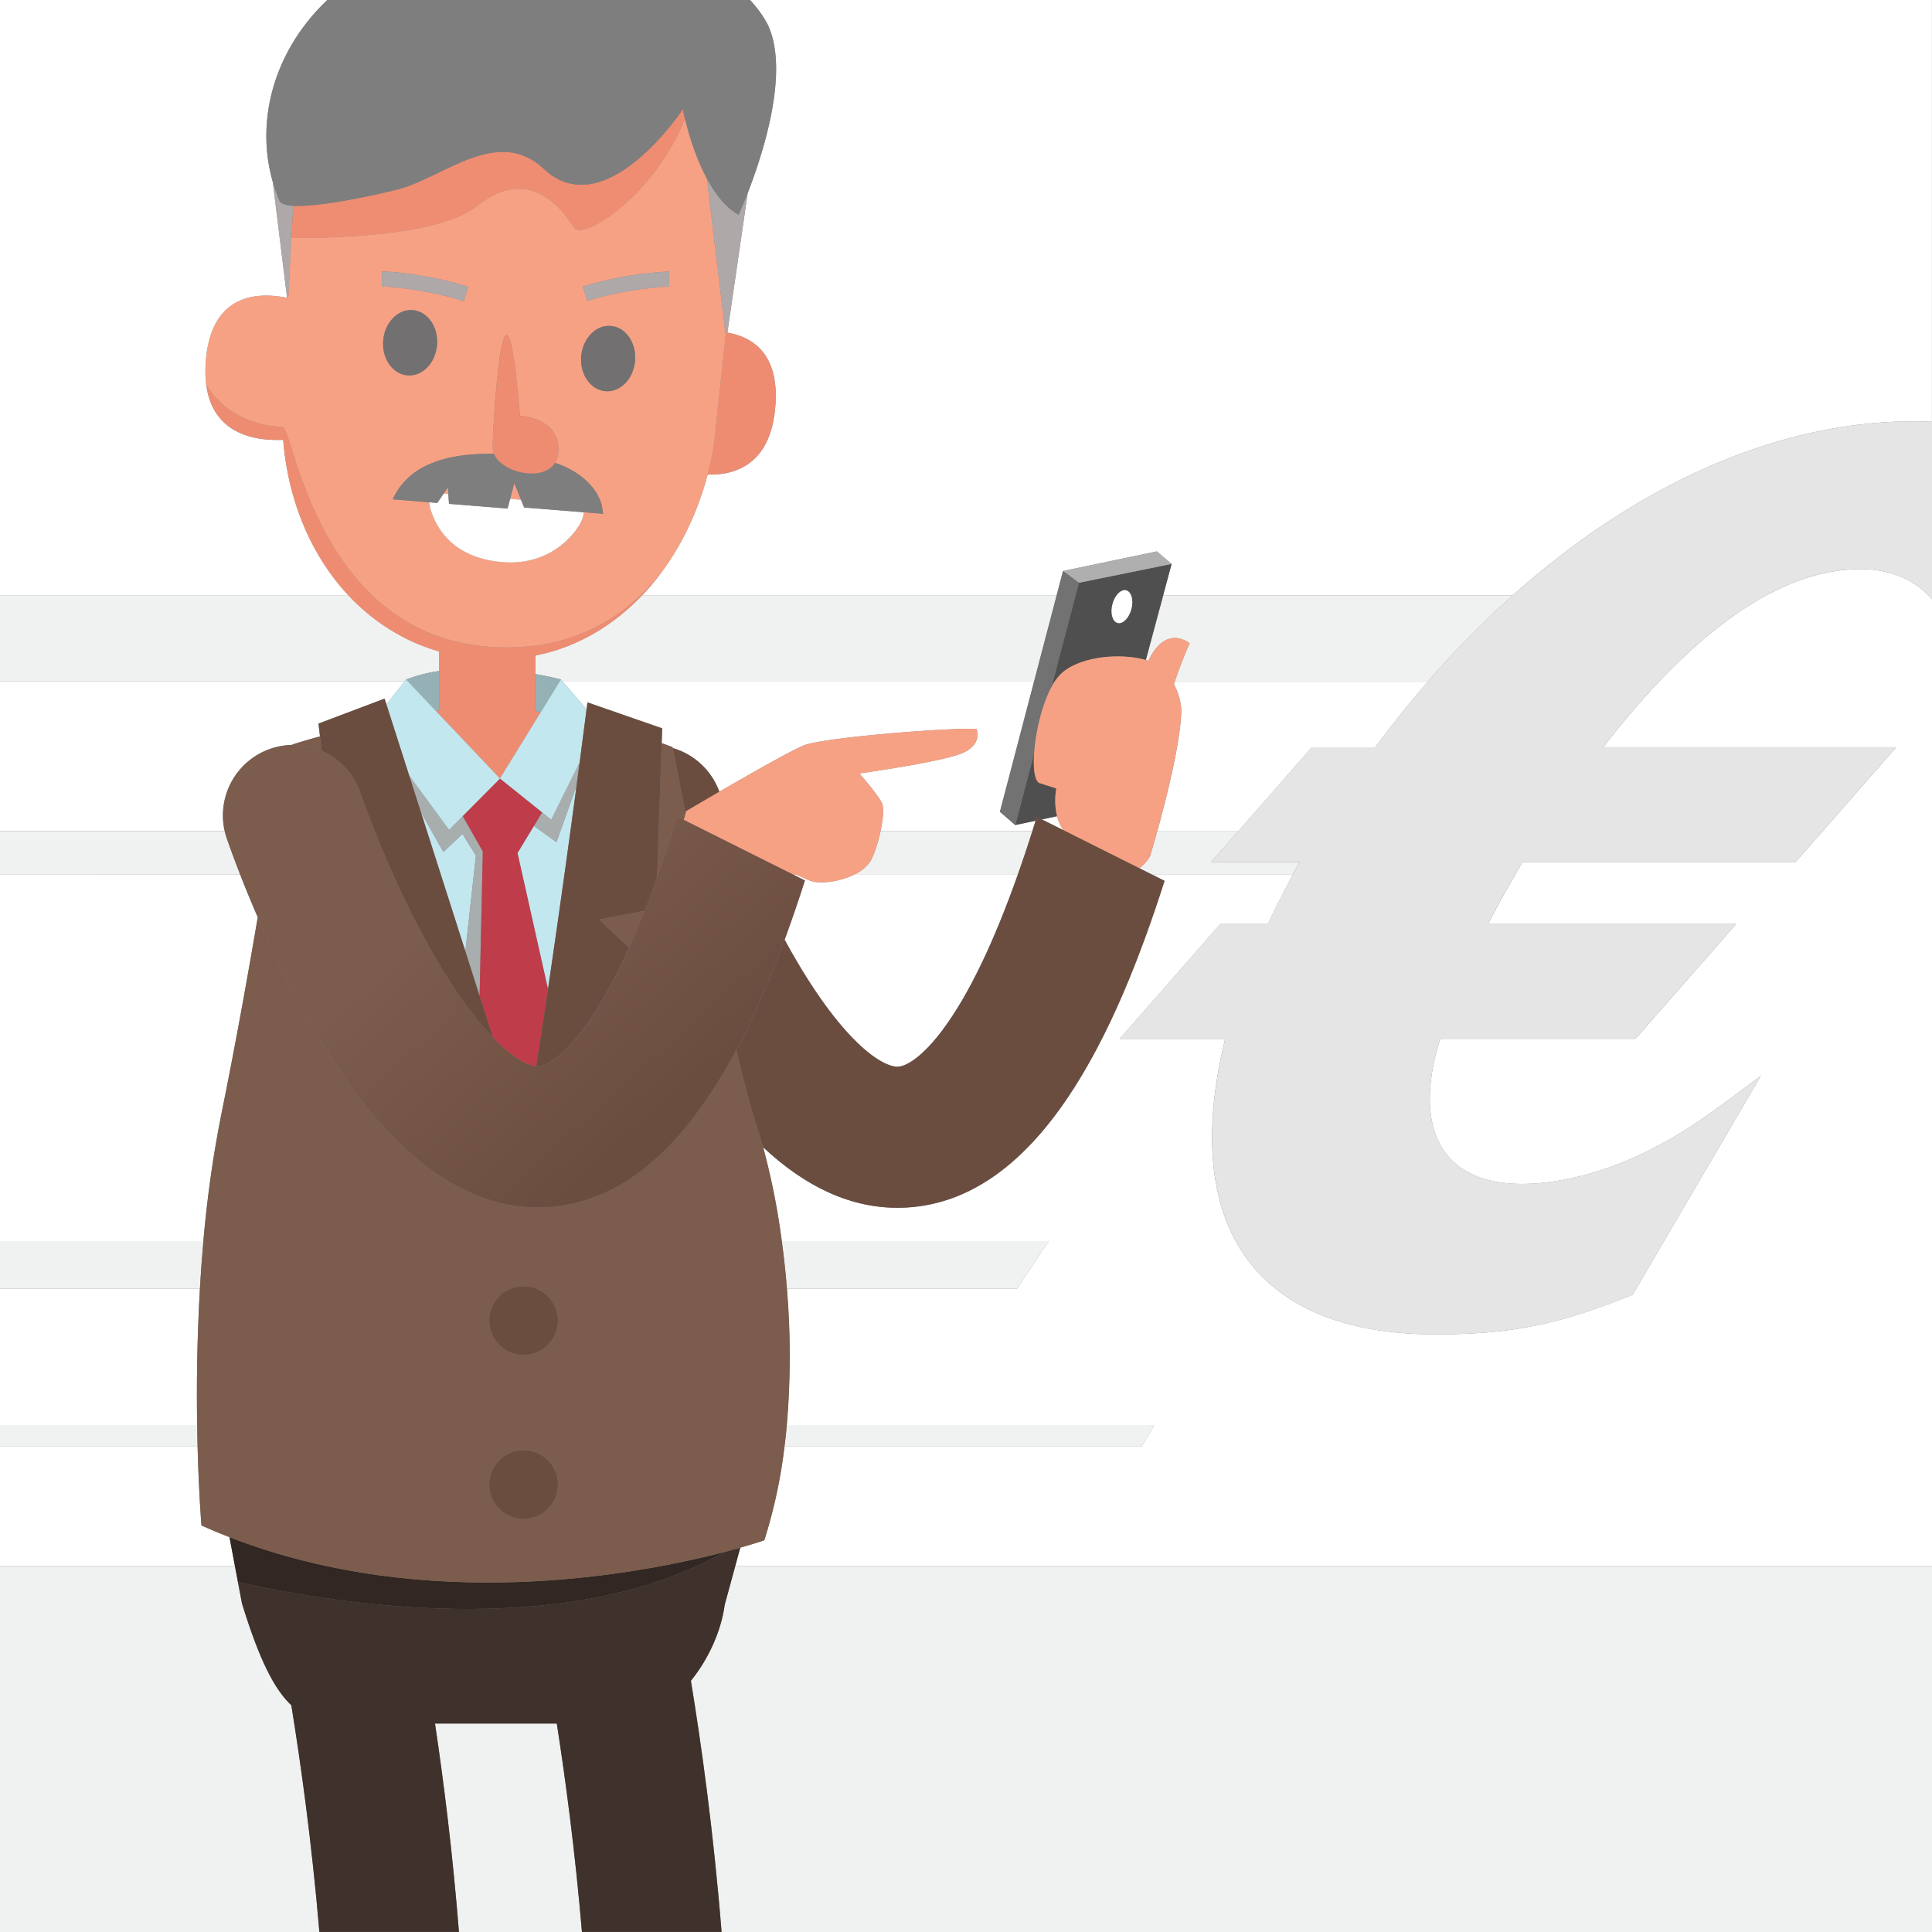 <?xml version="1.0" encoding="UTF-8"?> <svg xmlns="http://www.w3.org/2000/svg" xmlns:xlink="http://www.w3.org/1999/xlink" viewBox="0 0 1125 1125"><rect x="0" y="0" width="1125" height="1125" fill="#808080" stroke="none"/><defs><style>.cls-1{isolation:isolate;}.cls-2{fill:#fff;}.cls-3{fill:#f0f2f1;}.cls-4{fill:#e5e5e5;}.cls-5{fill:#4f4f4f;}.cls-6{fill:#afafaf;}.cls-7{fill:#727272;}.cls-8{fill:#f7a184;}.cls-9{fill:#afa8a8;}.cls-10{fill:#3f312b;}.cls-11{fill:#6b4d40;}.cls-12{opacity:0.2;mix-blend-mode:multiply;}.cls-13{fill:#95b1b5;}.cls-14{fill:#7c5c4c;}.cls-15{fill:#ee8c72;}.cls-16{fill:#c2e7ef;}.cls-17{fill:#a8adad;}.cls-18{fill:#bf3c4a;}.cls-19{fill:#ef8d72;}.cls-20{fill:#727070;}.cls-21{fill:#7f7e7e;}.cls-22{fill:url(#linear-gradient);}.cls-23{fill:url(#linear-gradient-2);}</style><linearGradient id="linear-gradient" x1="445.7" y1="594.41" x2="329.74" y2="466.13" gradientUnits="userSpaceOnUse"><stop offset="0" stop-color="#6b4d40"></stop><stop offset="1" stop-color="#7c5c4c"></stop></linearGradient><linearGradient id="linear-gradient-2" x1="395.85" y1="639.48" x2="279.88" y2="511.2" xlink:href="#linear-gradient"></linearGradient></defs><g class="cls-1"><g id="Ebene_2" data-name="Ebene 2"><g id="Ebene_2-2" data-name="Ebene 2"><path class="cls-2" d="M435.24,112.74l.08.08-11.75,80.71-.29.09c15.09,2.58,30.63,12.47,28.19,43-2.69,33.64-23,40.13-39.44,39.74-7.23,27.33-20.4,51.75-38.21,70.4H615.29L619,332.49l54.63-11.41,8.58,7.29-4.93,18.38H880.77c72.84-65.1,154.6-101.39,233.19-101.39,3.78,0,7.44.08,11,.22V0H436.75a68.16,68.16,0,0,1,10.14,14C460.13,41.31,444.12,90,435.24,112.74Z"></path><path class="cls-2" d="M683.6,398.39a37.7,37.7,0,0,1,4.28,15c-.32,18.5-8.73,51.55-14,70.66H721l42.86-48.9h36.88q14.88-20.06,30.7-38.2H684.09Z"></path><path class="cls-2" d="M164.93,256.11a71.9,71.9,0,0,1-8-.07h-.15l-1-.07c-16.82-1.37-38.77-9.93-35.9-45.86,3.16-39.48,30.52-40.11,47.31-36.65l-8.31-67.54C148.53,70.15,159.59,29.39,190.6,0H0V346.75H203C181.12,323.44,167.7,291.24,164.93,256.11Z"></path><path class="cls-2" d="M606.67,477.14l12.59,6.3a25.09,25.09,0,0,1-3.72-8.17Z"></path><path class="cls-2" d="M1083.27,331.4c-45.33,0-95.14,33.8-147.9,101.4l-1.76,2.31h170.54l-58.58,66.83h-159c-8.88,15.37-15,26.12-20.07,36.11h144.43l-58.58,66.84H838.63c-16.55,53,1.46,84.5,47.55,84.5,24.58,0,54.32-8.45,80.55-23,14.81-7.68,26.88-16.13,58.59-39.94L950.73,753.92C907.06,771.59,879.41,777,835.62,777c-104.48,0-149-63-122.21-172.08H652l58.58-66.84h27.66c5.35-11.06,9.65-19.67,14.64-29H670.54l7.58,3.79C650.84,598,605.66,702.08,523.89,703.25c-27.5.39-54.1-11.45-79.57-35.31a415,415,0,0,1,10.89,54.77H610.64l-18.49,27.74h-134a470.3,470.3,0,0,1-.07,79.34H672.24l-7.5,12.54h-208A295.08,295.08,0,0,1,445,896.9s-5,1.75-14,4.3l-2.93,10.72H1125V349C1115.22,337.4,1100.53,331.4,1083.27,331.4Z"></path><path class="cls-2" d="M157.68,435.94a41.17,41.17,0,0,1,12-2.16c3.43-1.14,9.11-2.93,16.66-4.94l-.88-7.49,38.48-14.54,1.07,3.34,10.5-13.24H0V484H130.84A41.06,41.06,0,0,1,157.68,435.94Z"></path><path class="cls-2" d="M471.26,512.64l-8.21-3.55h-.22l-.79.28,6.66,3.33c-3.61,11.25-7.54,22.84-11.82,34.47.54,1,1.07,2,1.61,2.93,31.2,56.38,55,71.19,64.23,71,5.1-.07,14.82-6,26.83-22.31,14.7-20,29.18-50.09,43.19-89.75H497.82C488.73,513.75,476.52,514.93,471.26,512.64Z"></path><path class="cls-2" d="M116.4,750.45H0v79.34H114.78C114.44,807.26,114.68,779.84,116.4,750.45Z"></path><path class="cls-2" d="M128.94,648.55C136.8,610,144.09,569.4,150.09,534.1c-4.09-9.43-7.55-17.94-10.31-25H0V722.71H118.44A676.12,676.12,0,0,1,128.94,648.55Z"></path><path class="cls-2" d="M133.63,895.1q-8.19-3.18-16.34-6.83s-1.51-17.84-2.25-45.94H0v69.59H136.8Z"></path><path class="cls-2" d="M342.06,409l43.53,15.1-.29,8.6c2.12.77,4.24,1.55,6.36,2.37,0,0,0,.18.1.52a41,41,0,0,1,27.11,25.44c17.52-10.16,41.71-23.94,49-26.91,11.91-4.84,86.68-10.57,100.76-9.68,0,0,3.74,8.8-8,14s-60.24,11.93-60.24,11.93,9.89,11.22,13,16.91c1.52,2.77.85,9.69-.68,16.72h88.4c.64-2,1.28-4.05,1.92-6.1l-11.88,2.5-8.92-7.7,19.88-75.8H327.63L341.55,413Z"></path><path class="cls-3" d="M325,378.22h0c-1.14.38-2.29.74-3.45,1.09l-.14,0c-3.17.93-6.4,1.74-9.68,2.39v10.79c9.09,1.59,14.88,3.16,14.88,3.16l1.05,1.22H602.14l13.15-50.16H373.82C360.1,361.11,343.62,372,325,378.22Z"></path><path class="cls-3" d="M668.74,384.78h0c10.26-21.79,24-10.14,24-10.14-2.56,5.18-6.74,16.52-8.69,22.28H831.41a562.37,562.37,0,0,1,49.36-50.16H677.31l-10.09,37.58C667.74,384.47,668.24,384.62,668.74,384.78Z"></path><path class="cls-3" d="M236.45,395.69a91,91,0,0,1,19.33-5V379.32l-1.06-.31-1.41-.43-1.47-.47-1.43-.47-1.4-.5-1.45-.52-1.3-.49-1.51-.59-.88-.36c-1.41-.58-2.8-1.18-4.17-1.81l-.26-.12c-.64-.29-1.26-.59-1.88-.89l-.78-.37-1.78-.91-.83-.42-1.75-1-.8-.44-1.76-1-.74-.44-1.77-1.07-.68-.42-1.8-1.15-.57-.38c-.63-.41-1.25-.83-1.87-1.26l-.42-.29c-.67-.46-1.33-.93-2-1.4l-.19-.15a121.1,121.1,0,0,1-16.89-15H0v50.16H235.48Z"></path><path class="cls-3" d="M139.78,509.09C135,496.73,132.24,488.77,132,488c-.44-1.31-.81-2.63-1.12-3.95H0v25.08Z"></path><path class="cls-3" d="M463,509.05l-.12,0h.22Z"></path><path class="cls-3" d="M669.59,498.77a24.78,24.78,0,0,1-6.14,6.78l7.09,3.54h82.29c1.25-2.32,2.53-4.69,3.89-7.15H705.25L721,484H673.85C671.39,492.89,669.59,498.77,669.59,498.77Z"></path><path class="cls-3" d="M506.6,501.84a23,23,0,0,1-8.78,7.25h94.92q4.23-12,8.4-25.08h-88.4C511.12,491.41,508.56,498.93,506.6,501.84Z"></path><path class="cls-3" d="M114.78,829.79H0v12.54H115C114.94,838.35,114.85,834.16,114.78,829.79Z"></path><path class="cls-3" d="M664.74,842.33l7.5-12.54H458.12c-.38,4.19-.83,8.38-1.35,12.54Z"></path><path class="cls-3" d="M253.3,1003.63c4.91,32.91,10.23,74.79,13.95,121.37h71.61c-4-47.57-9.74-89.9-14.64-121.37Z"></path><path class="cls-3" d="M140.91,933.74l-2.37-12.58h0l-1.74-9.24H0V1125H186c-4.5-53.17-11.1-99.79-16.33-132C159.72,983.68,150.93,966.29,140.91,933.74Z"></path><path class="cls-3" d="M422,934.45c-2,15.25-9.29,31.42-19.66,44.28,5.79,35.26,13.12,87,17.86,146.27H1125V911.92H428.12Z"></path><path class="cls-3" d="M118.44,722.71H0v27.74H116.4C116.93,741.36,117.6,732.09,118.44,722.71Z"></path><path class="cls-3" d="M592.15,750.45l18.49-27.74H455.21c1.21,8.9,2.22,18.19,3,27.74Z"></path><path class="cls-4" d="M880.77,346.75a562.37,562.37,0,0,0-49.36,50.16q-15.79,18.15-30.7,38.2H763.83L721,484l-15.72,17.93h51.47c-1.36,2.46-2.64,4.83-3.89,7.15-5,9.29-9.29,17.9-14.64,29H710.53L652,604.89h61.46C686.67,714,731.14,777,835.62,777c43.79,0,71.44-5.38,115.11-23.05l74.59-127.52c-31.71,23.81-43.78,32.26-58.59,39.94-26.23,14.6-56,23-80.55,23-46.09,0-64.1-31.5-47.55-84.5h113.7l58.58-66.84H866.48c5-10,11.19-20.74,20.07-36.11h159l58.58-66.83H933.61l1.76-2.31c52.76-67.6,102.57-101.4,147.9-101.4,17.26,0,32,6,41.73,17.64V245.58c-3.6-.14-7.26-.22-11-.22C1035.37,245.36,953.61,281.65,880.77,346.75Z"></path><path class="cls-5" d="M603.75,475.68l2.92,1.46,8.87-1.87a38.77,38.77,0,0,1-.44-16.15l-9.91-3.18c-2.72-1.37-3.64-8.35-3-17.34l-11,41.81,11.88-2.5Z"></path><path class="cls-5" d="M612.27,400.09a28.5,28.5,0,0,1,7-9c11.81-9.16,33.52-10.78,47.93-6.75l10.09-37.58,4.93-18.38-54,11Zm43.49-56.34c3,.79,4.37,5.68,3,10.93s-4.93,8.86-8,8.07-4.37-5.69-3-10.94S652.73,343,655.76,343.75Z"></path><polygon class="cls-6" points="682.24 328.37 673.66 321.08 619.03 332.49 628.22 339.36 682.24 328.37"></polygon><path class="cls-7" d="M582.26,472.71l8.92,7.7,11-41.81c.82-12.15,4.43-28,10.11-38.51l16-60.73L619,332.49l-3.74,14.26-13.15,50.16Z"></path><path class="cls-2" d="M647.79,351.81c-1.37,5.25,0,10.15,3,10.94s6.59-2.82,8-8.07,0-10.14-3-10.93S649.17,346.56,647.79,351.81Z"></path><path class="cls-8" d="M605.19,455.94l9.91,3.18a38.77,38.77,0,0,0,.44,16.15,25.09,25.09,0,0,0,3.72,8.17l44.19,22.11a24.78,24.78,0,0,0,6.14-6.78s1.8-5.88,4.26-14.76c5.3-19.11,13.71-52.16,14-70.66a37.7,37.7,0,0,0-4.28-15l.49-1.48c1.95-5.76,6.13-17.1,8.69-22.28,0,0-13.78-11.65-24,10.14h0c-.5-.16-1-.31-1.52-.45-14.41-4-36.12-2.41-47.93,6.75a28.5,28.5,0,0,0-7,9c-5.68,10.55-9.29,26.36-10.11,38.51C601.55,447.59,602.47,454.57,605.19,455.94Z"></path><path class="cls-9" d="M169.74,138.57h0l1-18.73c-4.25-.25-7.18-1.13-8-2.91a96.37,96.37,0,0,1-3.92-11l8.31,67.54.74.16Z"></path><path class="cls-10" d="M422,934.45l6.16-22.53,2.93-10.72c-2.7.77-5.76,1.61-9.17,2.5C329,956.62,192.31,933.4,138.54,921.16l2.37,12.58c10,32.55,18.81,49.94,28.72,59.24,5.23,32.23,11.83,78.85,16.33,132h81.29c-3.72-46.58-9-88.46-13.95-121.37h70.92c4.9,31.47,10.61,73.8,14.64,121.37h81.3c-4.74-59.32-12.07-111-17.86-146.27C412.67,965.87,419.92,949.7,422,934.45Z"></path><path class="cls-11" d="M391.76,435.61c.55,2.86,3.35,17.47,7.45,38.12l.37-1.4s8.35-4.93,19.29-11.28A41,41,0,0,0,391.76,435.61Z"></path><path class="cls-11" d="M619.26,483.44l-12.59-6.3-2.92-1.46-.69,2.23c-.64,2-1.28,4.09-1.92,6.1q-4.17,13.11-8.4,25.08c-14,39.66-28.49,69.78-43.19,89.75-12,16.34-21.73,22.24-26.83,22.31-9.18.14-33-14.67-64.23-71-.54-1-1.07-2-1.61-2.93-8,21.88-17.34,43.93-28.19,64.29,4.5,18.78,8.74,34.83,12.23,45.3,1.15,3.45,2.29,7.19,3.4,11.18,25.47,23.86,52.07,35.7,79.57,35.31,81.77-1.17,127-105.28,154.23-190.37l-7.58-3.79-7.09-3.54Z"></path><polygon class="cls-2" points="133.63 895.1 133.63 895.1 136.8 911.92 136.8 911.92 133.63 895.1"></polygon><polygon class="cls-12" points="133.63 895.1 133.63 895.1 136.8 911.92 136.8 911.92 133.63 895.1"></polygon><polygon class="cls-3" points="136.8 911.92 138.54 921.16 138.54 921.16 136.8 911.92 136.8 911.92"></polygon><polygon class="cls-12" points="136.8 911.92 138.54 921.16 138.54 921.16 136.8 911.92 136.8 911.92"></polygon><path class="cls-10" d="M133.63,895.1l3.17,16.82,1.74,9.24C192.31,933.4,329,956.62,421.88,903.7,372,916.73,249.56,940.13,133.63,895.1Z"></path><path class="cls-12" d="M133.63,895.1l3.17,16.82,1.74,9.24C192.31,933.4,329,956.62,421.88,903.7,372,916.73,249.56,940.13,133.63,895.1Z"></path><path class="cls-13" d="M253.78,414l1.1-.23h.9v-23a91,91,0,0,0-19.33,5Z"></path><path class="cls-13" d="M326.58,395.69s-5.79-1.57-14.88-3.16V414l3.09.88Z"></path><path class="cls-14" d="M348.74,535.45l17.53,16.46q4.53-10.08,9-21.46Z"></path><path class="cls-14" d="M290.87,453.07l.26.27.18-.3Z"></path><path class="cls-14" d="M187.29,437.21l-1-8.37c-7.55,2-13.23,3.8-16.66,4.94A41,41,0,0,1,187.29,437.21Z"></path><path class="cls-14" d="M391.76,435.61c-.07-.34-.1-.52-.1-.52-2.12-.82-4.24-1.6-6.36-2.37l-2.63,78q5.88-16.51,11.66-35.25l3.89,1.94,1-3.71C395.11,453.08,392.31,438.47,391.76,435.61Z"></path><path class="cls-14" d="M428.69,611.46c-27,50.69-63.61,90.87-114.23,91.6-49.25.7-95.61-37.8-137.8-114.43-10.54-19.15-19.5-38.22-26.57-54.53-6,35.3-13.29,75.87-21.15,114.45a676.12,676.12,0,0,0-10.5,74.16c-.84,9.38-1.51,18.65-2,27.74-1.72,29.39-2,56.81-1.62,79.34.07,4.37.16,8.56.26,12.54.74,28.1,2.25,45.94,2.25,45.94q8.14,3.66,16.34,6.83h0c115.93,45,238.39,21.63,288.25,8.6,3.41-.89,6.47-1.73,9.17-2.5,9-2.55,14-4.3,14-4.3a295.08,295.08,0,0,0,11.74-54.57c.52-4.16,1-8.35,1.35-12.54a470.3,470.3,0,0,0,.07-79.34c-.76-9.55-1.77-18.84-3-27.74a415,415,0,0,0-10.89-54.77c-1.11-4-2.25-7.73-3.4-11.18C437.43,646.29,433.19,630.24,428.69,611.46Zm-103.78,253a20,20,0,1,1-20-20A20,20,0,0,1,324.91,864.46Zm0-95.44a20,20,0,1,1-20-20A20,20,0,0,1,324.91,769Z"></path><path class="cls-15" d="M255.78,413.73h-.9l-1.1.23,37.09,39.11.44,0,23.48-38.17L311.7,414V381.74l-1,.2q5.46-1.05,10.7-2.59l.14,0c1.16-.35,2.31-.71,3.45-1.09h0c23.45-7.8,43.47-23.11,58.89-43.3C373,348,341.21,383.23,279.45,376.05,184,365,170.67,248.88,164.53,248.61c-11.95-.5-31.69-4.59-44.24-24.23,3.26,24,21.16,30.37,35.45,31.58l1,.07h.15a71.9,71.9,0,0,0,8,.07h0c3.43,43.43,23.13,82.41,54.88,105.6l.19.15c.65.47,1.31.94,2,1.4l.42.29c.62.43,1.24.85,1.87,1.26l.57.38,1.8,1.15.68.42,1.77,1.07.74.44,1.76,1,.8.44,1.75,1,.83.42,1.78.91.78.37c.62.3,1.24.6,1.88.89l.26.12c1.37.63,2.76,1.23,4.17,1.81l.88.36,1.51.59,1.3.49,1.45.52,1.4.5,1.43.47,1.47.47,1.41.43,1.06.31v34.41Zm32.32-29.79h0Zm11-.41c-1.22.11-2.45.19-3.68.26C296.66,383.72,297.89,383.64,299.11,383.53Zm11-1.49c-1,.18-2,.35-2.95.5C308.17,382.39,309.15,382.22,310.13,382Zm-3.79.63c-.93.14-1.87.27-2.8.39C304.47,382.94,305.41,382.81,306.34,382.67Zm-3.63.49c-1.11.13-2.23.25-3.35.35C300.48,383.41,301.6,383.29,302.71,383.16Zm-10.9.76c.95,0,1.9-.06,2.84-.1C293.71,383.86,292.76,383.9,291.81,383.92Zm-8.74-.12c-1.25-.06-2.49-.13-3.75-.23C280.58,383.67,281.82,383.74,283.07,383.8Zm3.73.13-2.58-.08Zm-29.14-4.09-1.41-.39Zm18.45,3.43-1.06-.13Zm-3.17-.38-1.26-.18Zm-3.14-.46-1.33-.23Zm-3.09-.54-1.37-.26Zm-3.06-.61-1.39-.3Zm-3-.68-1.4-.35Z"></path><polygon class="cls-16" points="277.12 498.21 269.31 485.58 258.18 496.11 244.94 472.6 270.98 554 277.12 498.21"></polygon><path class="cls-16" d="M324,490.39l-13.11-9.49-9.58,15.81,17.78,79.35c6.67-45,12.5-87.47,16.62-118.35Z"></path><path class="cls-17" d="M315.68,473.05l-4.77,7.85L324,490.39l11.71-32.68c.65-4.94,1.27-9.57,1.83-13.87l-16.62,33.44Z"></path><polygon class="cls-17" points="281.15 495.8 269.44 475.17 261.49 483.18 238.18 451.43 244.94 472.6 258.18 496.11 269.31 485.58 277.12 498.21 270.98 554 279.27 579.96 281.15 495.8"></polygon><path class="cls-18" d="M312.28,620.92c2.34-15,4.63-30.06,6.83-44.86l-17.78-79.35,9.58-15.81,4.77-7.85-24.55-19.71-21.69,21.83,11.71,20.63L279.27,580,287,604.21C298.45,616,307.17,620.45,312.28,620.92Z"></path><path class="cls-16" d="M320.94,477.28l16.62-33.44c1.93-14.62,3.3-25.37,4-30.81l-13.92-16.12-1.05-1.22-11.79,19.18L291.31,453l-.18.3,24.55,19.71Z"></path><polygon class="cls-16" points="238.18 451.43 261.49 483.18 269.44 475.17 291.13 453.34 290.87 453.07 253.78 413.96 236.45 395.69 235.48 396.91 224.98 410.15 238.18 451.43"></polygon><path class="cls-11" d="M209.73,461.63c.15.45,15.41,45.05,39.33,88.28,14.49,26.17,27.39,43.38,38,54.3L279.27,580,271,554l-26-81.4-6.77-21.17L225,410.15l-1.07-3.34-38.48,14.54.88,7.49,1,8.37A41,41,0,0,1,209.73,461.63Z"></path><path class="cls-11" d="M385.3,432.72l.29-8.6L342.06,409l-.51,4c-.69,5.44-2.06,16.19-4,30.81-.56,4.3-1.18,8.93-1.83,13.87-4.12,30.88-10,73.39-16.62,118.35-2.2,14.8-4.49,29.86-6.83,44.86.35,0,.7.05,1,.05,5.09-.08,14.82-6,26.83-22.31,8.81-12,17.54-27.61,26.14-46.75l-17.53-16.46,26.55-5q3.7-9.42,7.38-19.7Z"></path><path class="cls-15" d="M415.68,259.46q-1.46,8.61-3.65,16.89c16.4.39,36.75-6.1,39.44-39.74,2.44-30.52-13.1-40.41-28.19-43l-.56.19Z"></path><polygon class="cls-8" points="299.47 281.32 297.03 290.49 303.38 291 299.47 281.32"></polygon><polygon class="cls-8" points="260.84 283.72 258.33 287.4 261.08 287.62 260.84 283.72"></polygon><path class="cls-8" d="M224.3,364.81c-.63-.41-1.25-.83-1.87-1.26C223.05,364,223.67,364.4,224.3,364.81Z"></path><path class="cls-8" d="M254.72,379l-1.41-.43Z"></path><path class="cls-8" d="M226.67,366.34l-1.8-1.15Z"></path><path class="cls-8" d="M243.87,375.18c-1.41-.58-2.8-1.18-4.17-1.81C241.07,374,242.46,374.6,243.87,375.18Z"></path><path class="cls-8" d="M239.44,373.25c-.64-.29-1.26-.59-1.88-.89C238.18,372.66,238.8,373,239.44,373.25Z"></path><path class="cls-8" d="M310.68,381.94l1-.2c3.28-.65,6.51-1.46,9.68-2.39Q316.15,380.9,310.68,381.94Z"></path><path class="cls-8" d="M231.62,369.27l-1.76-1Z"></path><path class="cls-8" d="M165,256.11h0c2.77,35.13,16.19,67.33,38,90.64a121.1,121.1,0,0,0,16.89,15C188.09,338.52,168.39,299.54,165,256.11Z"></path><path class="cls-8" d="M251.84,378.11l-1.43-.47Z"></path><path class="cls-8" d="M236.78,372l-1.78-.91Z"></path><path class="cls-8" d="M234.17,370.66l-1.75-1Z"></path><path class="cls-8" d="M229.12,367.83l-1.77-1.07Z"></path><path class="cls-8" d="M246.26,376.13l-1.51-.59Z"></path><path class="cls-8" d="M249,377.14l-1.45-.52Z"></path><path class="cls-8" d="M321.52,379.31c1.16-.35,2.31-.71,3.45-1.09C323.83,378.6,322.68,379,321.52,379.31Z"></path><path class="cls-8" d="M222,363.26c-.67-.46-1.33-.93-2-1.4C220.68,362.33,221.34,362.8,222,363.26Z"></path><path class="cls-8" d="M256.25,379.45l1.41.39Z"></path><path class="cls-8" d="M284.22,383.85l2.58.08Z"></path><path class="cls-8" d="M275.05,383.14l1.06.13Z"></path><path class="cls-8" d="M271.68,382.71l1.26.18Z"></path><path class="cls-8" d="M259.23,380.25l1.4.35Z"></path><path class="cls-8" d="M288.1,383.94h0Z"></path><path class="cls-8" d="M303.54,383.06c.93-.12,1.87-.25,2.8-.39C305.41,382.81,304.47,382.94,303.54,383.06Z"></path><path class="cls-8" d="M307.18,382.54c1-.15,2-.32,2.95-.5C309.15,382.22,308.17,382.39,307.18,382.54Z"></path><path class="cls-8" d="M294.65,383.82c-.94,0-1.89.08-2.84.1C292.76,383.9,293.71,383.86,294.65,383.82Z"></path><path class="cls-8" d="M279.32,383.57c1.26.1,2.5.17,3.75.23C281.82,383.74,280.58,383.67,279.32,383.57Z"></path><path class="cls-8" d="M299.36,383.51c1.12-.1,2.24-.22,3.35-.35C301.6,383.29,300.48,383.41,299.36,383.51Z"></path><path class="cls-8" d="M262.26,381l1.39.3Z"></path><path class="cls-8" d="M265.34,381.63l1.37.26Z"></path><path class="cls-8" d="M268.47,382.2l1.33.23Z"></path><path class="cls-8" d="M299.11,383.53c-1.22.11-2.45.19-3.68.26C296.66,383.72,297.89,383.64,299.11,383.53Z"></path><path class="cls-19" d="M169.74,138.57c33.88.09,87.66-2.49,108.08-18.62,30.77-24.31,49.27,1.88,56.64,12.76,4.79,7.1,45.33-17.07,64.44-63.39-.86-3.52-1.27-5.68-1.27-5.68-16.28,23.4-52.29,61.7-81,34.7-26.44-24.85-57.31,4.15-83.79,11.63-5.74,1.62-44.82,10.92-62.09,9.87l-1,18.73Z"></path><path class="cls-8" d="M156.94,256h0Z"></path><path class="cls-8" d="M120.29,224.38c12.55,19.64,32.29,23.73,44.24,24.23,6.14.27,19.48,116.35,114.92,127.44C341.21,383.23,373,348,383.88,334.92c-15.42,20.19-35.44,35.5-58.89,43.3,18.63-6.19,35.11-17.11,48.83-31.47,17.81-18.65,31-43.07,38.21-70.4q2.19-8.28,3.65-16.89l7-65.65-.29.09s0-.26,0-.28l-1.77-14.69q-1.89-15.81-3.8-31.62-2.32-19.26-4.63-38.52c-.2-1.6-.39-3.21-.58-4.81-6.77-12.6-10.84-26.92-12.72-34.66-19.11,46.32-59.65,70.49-64.44,63.39-7.37-10.88-25.87-37.07-56.64-12.76-20.42,16.13-74.2,18.71-108.08,18.62l-1.85,35-.74-.16C150.36,170,123,170.62,119.84,210.1,117,246,138.92,254.59,155.74,256,141.45,254.75,123.55,248.33,120.29,224.38ZM389.47,158.1l.3,8.76c-.24,0-24.12.9-47.81,8.38l-2.64-8.36A209.41,209.41,0,0,1,389.47,158.1Zm-51,49.44c.84-10.49,8.54-18.43,17.19-17.74s15,9.76,14.15,20.24-8.53,18.43-17.19,17.74S337.59,218,338.43,207.54ZM287.7,264.27a9.66,9.66,0,0,1-.78-3.76c.05-15.23,6.95-127.19,15.83-18.36,0,0,23.94,1,22.31,21.41a13,13,0,0,1-1.87,5.93c25.18,8.72,27.34,25.52,27.34,25.52l.7,4.17-10.57-.84-.63,0s0,.1,0,.15,0,.37-.07.56,0,.08,0,.12c0,.23-.08.46-.13.68l-.05.2c0,.2-.09.39-.15.59a.45.45,0,0,1,0,.11c-.05.21-.12.41-.18.61l-.12.34-.06.17c-.21.61-.45,1.18-.67,1.68h0c-.47,1-.87,1.72-.87,1.72S324.12,330.7,291,327.17c-27.92-3-36.44-20-39.44-28.09a21.1,21.1,0,0,1-1.51-6.61l-21.35-1.71C234.78,277.46,248.93,263.66,287.7,264.27Zm-64.55-65.95c.84-10.49,8.53-18.43,17.18-17.73s15,9.75,14.15,20.24S246,219.26,237.3,218.56,222.31,208.81,223.15,198.32Zm-.6-40.34a208.92,208.92,0,0,1,50.09,9L270,175.36c-23.65-7.6-47.51-8.62-47.75-8.63Z"></path><path class="cls-2" d="M305.2,295.5l-1.82-4.5-6.35-.51-1.49,5.61-34.1-2.72-.36-5.76-2.75-.22-3.71,5.43-4.57-.36a21.1,21.1,0,0,0,1.51,6.61c3,8.09,11.52,25.11,39.44,28.09,33.12,3.53,46.67-21.95,46.67-21.95s.4-.68.87-1.72h0c.22-.5.46-1.07.67-1.68l.06-.17.12-.34c.06-.2.13-.4.18-.61a.45.45,0,0,0,0-.11c.06-.2.11-.39.15-.59l.05-.2c.05-.22.09-.45.13-.68,0,0,0-.08,0-.12s.05-.38.07-.56,0-.1,0-.15Z"></path><path class="cls-20" d="M352.58,227.78c8.66.69,16.35-7.25,17.19-17.74s-5.49-19.55-14.15-20.24-16.35,7.25-17.19,17.74S343.93,227.09,352.58,227.78Z"></path><path class="cls-20" d="M237.3,218.56c8.65.7,16.35-7.25,17.18-17.73s-5.49-19.55-14.15-20.24-16.34,7.24-17.18,17.73S228.64,217.87,237.3,218.56Z"></path><path class="cls-9" d="M389.77,166.86l-.3-8.76a209.41,209.41,0,0,0-50.15,8.78l2.64,8.36C365.65,167.76,389.53,166.86,389.77,166.86Z"></path><path class="cls-9" d="M272.64,167a208.92,208.92,0,0,0-50.09-9l-.34,8.75c.24,0,24.1,1,47.75,8.63Z"></path><path class="cls-21" d="M228.7,290.76l21.35,1.71,4.57.36,3.71-5.43,2.51-3.68.24,3.9.36,5.76,34.1,2.72,1.49-5.61,2.44-9.17,3.91,9.68,1.82,4.5L340,298.29l.63,0,10.57.84-.7-4.17s-2.16-16.8-27.34-25.52c-7,11.24-30.92,5.85-35.49-5.22C248.93,263.66,234.78,277.46,228.7,290.76Z"></path><path class="cls-15" d="M323.19,269.49a13,13,0,0,0,1.87-5.93c1.63-20.38-22.31-21.41-22.31-21.41-8.88-108.83-15.78,3.13-15.83,18.36a9.66,9.66,0,0,0,.78,3.76C292.27,275.34,316.22,280.73,323.19,269.49Z"></path><path class="cls-9" d="M416.83,147.31q1.89,15.81,3.8,31.62l1.77,14.69s0,.28,0,.28l.29-.09.56-.19.29-.09,11.75-80.71-.08-.08c-3,7.63-5.16,12.34-5.16,12.34-7.61-4.24-13.7-12.24-18.46-21.1.19,1.6.38,3.21.58,4.81Q414.51,128,416.83,147.31Z"></path><path class="cls-21" d="M158.84,105.91a96.37,96.37,0,0,0,3.92,11c.79,1.78,3.72,2.66,8,2.91,17.27,1,56.35-8.25,62.09-9.87,26.48-7.48,57.35-36.48,83.79-11.63,28.73,27,64.74-11.3,81-34.7,0,0,.41,2.16,1.27,5.68,1.88,7.74,6,22.06,12.72,34.66,4.76,8.86,10.85,16.86,18.46,21.1,0,0,2.18-4.71,5.16-12.34C444.12,90,460.13,41.31,446.89,14A68.16,68.16,0,0,0,436.75,0H190.6C159.59,29.39,148.53,70.15,158.84,105.91Z"></path><path class="cls-11" d="M284.88,769a20,20,0,1,0,20-20A20,20,0,0,0,284.88,769Z"></path><circle class="cls-11" cx="304.89" cy="864.46" r="20.01"></circle><path class="cls-8" d="M462,509.37l.79-.28.12,0,.1,0,8.21,3.55c5.26,2.29,17.47,1.11,26.56-3.55a23,23,0,0,0,8.78-7.25c2-2.91,4.52-10.43,6.14-17.83,1.53-7,2.2-13.95.68-16.72-3.14-5.69-13-16.91-13-16.91s48.47-6.73,60.24-11.93,8-14,8-14c-14.08-.89-88.85,4.84-100.76,9.68-7.33,3-31.52,16.75-49,26.91-10.94,6.35-19.29,11.28-19.29,11.28l-.37,1.4-1,3.71Z"></path><path class="cls-11" d="M382,529.17l.63-18.42Q379,521,375.29,530.45Z"></path><path class="cls-22" d="M382,529.17l.63-18.42Q379,521,375.29,530.45Z"></path><path class="cls-23" d="M209.73,461.63c.15.45,15.41,45.05,39.33,88.28,31.2,56.38,55.05,71.19,64.24,71.06,5.09-.08,14.82-6,26.83-22.31,18.57-25.26,36.81-66.7,54.2-123.16l74.37,37.2c-27.29,85.08-72.47,189.19-154.24,190.36-49.25.7-95.61-37.8-137.8-114.43C149.37,539.07,132.67,490,132,488a41.05,41.05,0,0,1,77.77-26.33Z"></path></g></g></g></svg> 